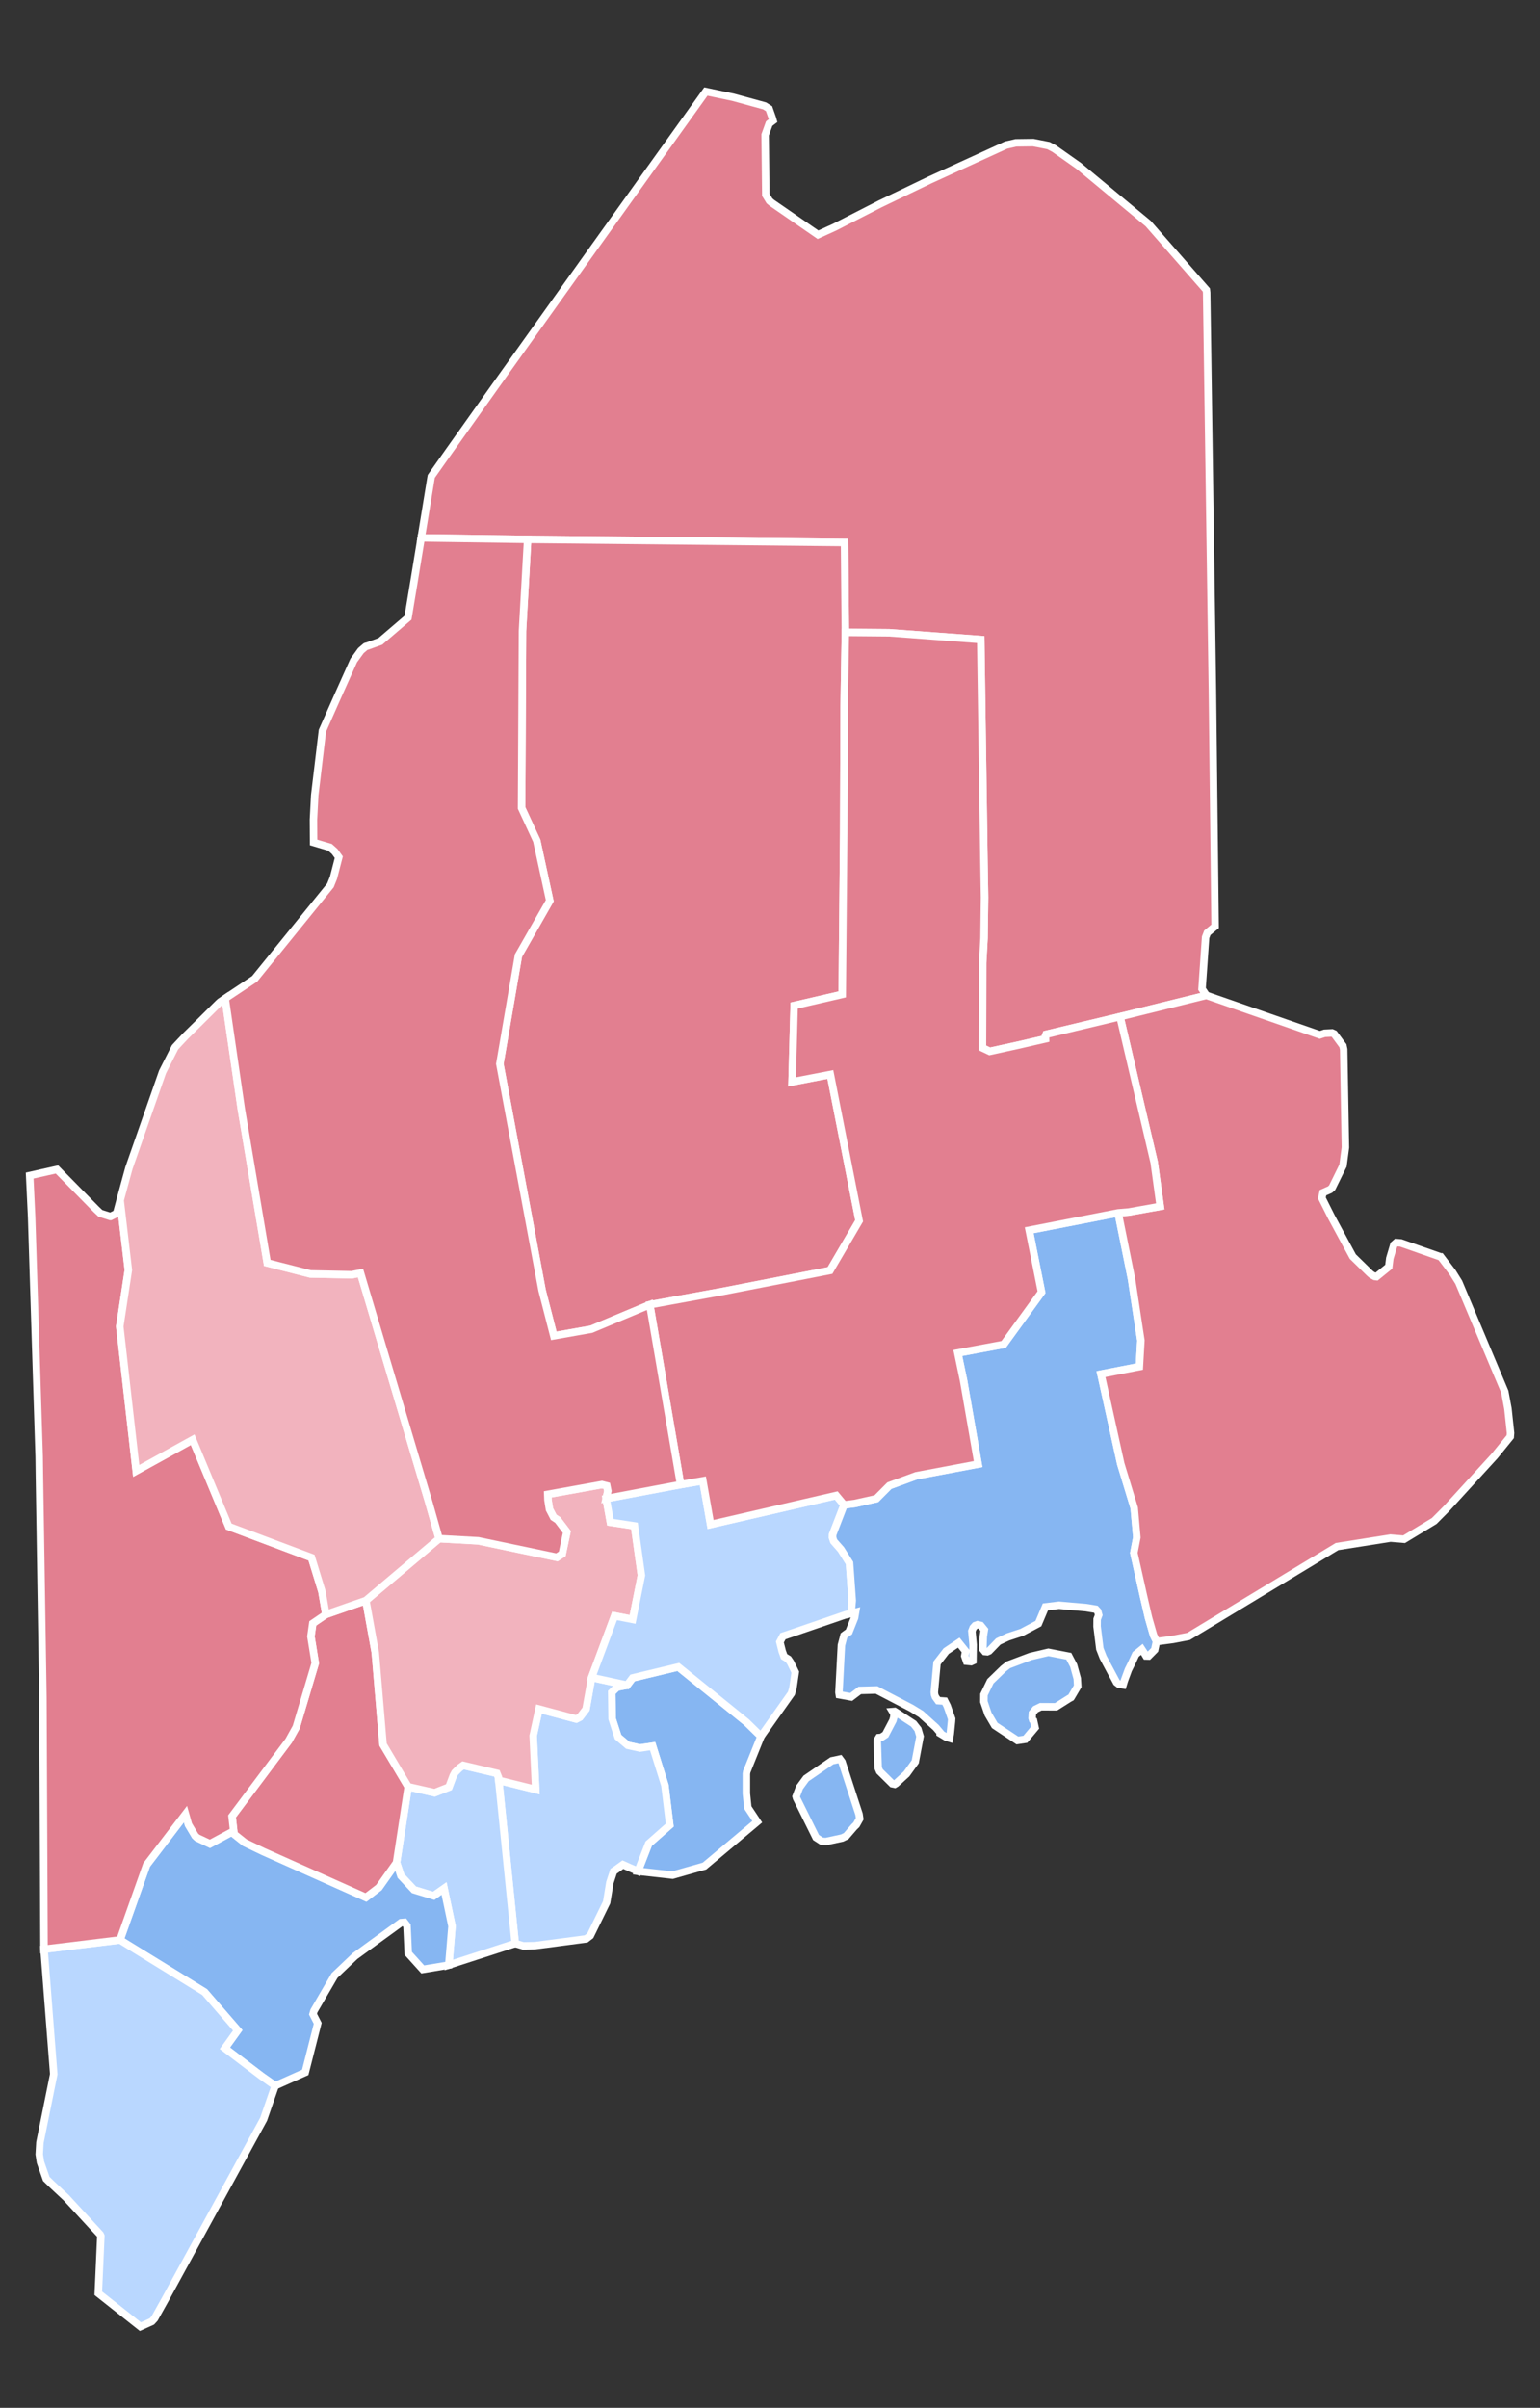 <svg version="1.2" baseProfile="tiny-ps" xmlns="http://www.w3.org/2000/svg" viewBox="0 0 206 322" width="206" height="322">
	<rect x="0" y="0" width="206" height="322" fill="#333333" stroke="none"/>
	<title>Maine_Presidential_Election_Results_2016-svg</title>
	<style>
		tspan { white-space:pre }
		.shp0 { fill: #e27f90;stroke: #ffffff } 
		.shp1 { fill: #86b6f2;stroke: #ffffff } 
		.shp2 { fill: #b9d7ff;stroke: #ffffff } 
		.shp3 { fill: #f2b3be;stroke: #ffffff } 
	</style>
	<g id="layer1">
		<path id="ME_Aroostook" class="shp0" d="M113.08 84.57L112.97 72.55L70.58 72.13L56.34 71.93L57.65 63.92L57.69 63.71L57.79 63.56L60.02 60.4L66.26 51.61L78.27 34.79L94.42 12.24L98.05 13L102.28 14.16L102.87 14.53L103.32 15.81L103.41 16.13L102.96 16.47L102.89 16.53L102.35 18.03L102.44 26.06L102.93 26.86L103.25 27.13L109.42 31.39L111.62 30.39L117.72 27.27L124.39 24.06L134.58 19.4L135.89 19.1L138.21 19.07L140.25 19.47L141.01 19.87L144.3 22.19L153.59 29.9L161.37 38.78L161.41 39.14L162.18 92.35L162.54 123.88L161.5 124.74L161.27 125.34L160.79 132.24L161.37 133.11L149.82 135.96L139.94 138.32L139.85 138.54L139.86 138.92L136.22 139.76L132.39 140.6L131.42 140.14L131.44 128.76L131.63 125.46L131.7 120.02L131.62 115.26L131.19 85.53L118.95 84.62L113.08 84.57Z" />
		<path id="ME_Piscataquis" class="shp0" d="M113.08 84.57L112.92 94.46L112.86 111.4L112.66 132.98L106.23 134.47L105.95 144.68L111.07 143.69L114.92 163.26L111.03 169.91L96.73 172.7L86.92 174.48L79.11 177.75L74.08 178.65L72.51 172.54L66.86 142.27L69.35 127.79L73.54 120.45L71.8 112.43L69.77 108.05L69.89 84.39L70.58 72.13L112.97 72.55L113.08 84.57Z" />
		<path id="ME_Knox" class="shp1" d="M114.25 244.31L113.19 245.54L112.65 245.8L110.47 246.27L109.93 246.23L109.16 245.73L106.55 240.46L106.49 240.24L106.95 239.03L107.83 237.83L111.27 235.47L112.35 235.24L112.63 235.62L114.91 242.62L115 243.22L114.55 244.02L114.25 244.31ZM83.89 225.37L84.63 224.39L90.73 222.92L99.85 230.31L101.79 232.2L100 236.65L99.89 236.91L99.84 237.2L99.84 239.85L100.03 241.72L101.29 243.62L94.23 249.55L89.96 250.76L85.34 250.24L86.77 246.56L89.59 244.07L88.94 238.75L87.3 233.51L85.61 233.76L83.98 233.4L82.67 232.29L81.88 229.84L81.83 226.32L82.55 225.62L83.89 225.37Z" />
		<path id="ME_Lincoln" class="shp2" d="M66.71 238.08L71.66 239.31L71.31 232.12L72.1 228.55L77.08 229.88L77.57 229.63L78.39 228.56L79.14 224.33L83.89 225.36L82.55 225.62L81.83 226.32L81.88 229.84L82.67 232.29L83.98 233.4L85.61 233.76L87.3 233.51L88.94 238.75L89.59 244.07L86.77 246.56L85.34 250.24L84.19 249.75L83.32 249.36L82.34 250.07L82.08 250.24L81.58 251.76L81.15 254.39L78.96 258.86L78.4 259.29L71.57 260.19L69.99 260.22L68.92 259.9L66.71 238.08Z" />
		<path id="ME_Sagadahoc" class="shp2" d="M66.71 238.08L68.92 259.9L60.03 262.78L60.46 257.59L59.4 252.55L58.01 253.53L55.37 252.72L53.63 250.86L53.04 249.09L54.6 238.94L58.13 239.74L60.05 238.99L60.62 237.47L60.85 237.04L61.48 236.41L61.95 236.08L66.46 237.14L66.68 237.68L66.71 238.08Z" />
		<path id="ME_Cumberland" class="shp1" d="M31.26 244.86L31.19 244.99L31.26 245.23L32.75 246.42L35.21 247.6L48.95 253.74L50.68 252.42L53.04 249.09L53.63 250.86L55.37 252.72L58.01 253.53L59.4 252.55L60.46 257.59L60.03 262.79L56.55 263.37L54.61 261.22L54.44 257.52L54.09 257.07L53.64 257.11L47.48 261.59L44.75 264.19L42 268.91L41.87 269.35L42.5 270.58L40.83 277.14L36.81 278.93L34.98 277.65L30.07 273.92L31.8 271.52L27.36 266.4L16.05 259.44L19.61 249.4L24.81 242.6L25.21 244.01L26.11 245.52L26.38 245.77L28.08 246.58L31.26 244.86Z" />
		<path id="ME_York" class="shp2" d="M16.05 259.43L27.37 266.4L31.8 271.52L30.08 273.91L34.99 277.64L36.81 278.93L35.26 283.41L22.11 307.48L20.67 310.06L20.31 310.45L18.78 311.14L13.15 306.68L13.49 299.02L13.4 298.82L8.85 293.89L6.9 292.07L6.19 291.38L5.41 289.14L5.25 288.09L5.34 286.53L7.19 277.38L5.89 260.66L16.05 259.43Z" />
		<path id="ME_Androscoggin" class="shp0" d="M43.59 215.9L48.94 214.04L50.2 221L51.24 233.29L54.6 238.94L53.04 249.09L50.68 252.42L48.95 253.74L35.21 247.6L32.75 246.42L31.26 245.23L31.19 244.99L31.26 244.86L31.04 242.9L38.62 232.77L39.63 230.96L42.17 222.41L41.59 218.84L41.84 217.09L43.59 215.9Z" />
		<path id="ME_Oxford" class="shp0" d="M16.07 160.51L17.17 169.84L16.02 177.38L18.22 196.7L25.77 192.53L30.6 204.14L41.67 208.3L43.06 212.83L43.59 215.9L41.84 217.09L41.59 218.84L42.17 222.41L39.63 230.96L38.62 232.78L31.04 242.9L31.26 244.86L28.08 246.57L26.38 245.77L26.11 245.52L25.21 244.01L24.81 242.6L19.61 249.4L16.05 259.43L5.89 260.67L5.74 226.98L5.27 197.18L5.24 194.78L4.23 162.76L3.97 157.21L7.62 156.39L12.89 161.75L13.43 162.26L14.76 162.68L14.78 162.68L15.47 162.34L15.64 162.12L16.07 160.51Z" />
		<path id="ME_Kennebec" class="shp3" d="M58.74 205.76L63.97 206.05L74.51 208.26L75.21 207.8L75.83 204.87L74.61 203.27L74.06 202.9L73.5 201.84L73.3 200.59L73.27 199.84L80.52 198.53L81.17 198.7L81.32 199.39L81.08 200.41L81.65 203.57L84.87 204.05L85.8 210.67L84.62 216.56L82.22 216.09L79.15 224.33L78.39 228.56L77.57 229.63L77.08 229.88L72.1 228.55L71.32 232.12L71.66 239.31L66.71 238.08L66.68 237.68L66.46 237.14L61.95 236.08L61.48 236.41L60.85 237.04L60.62 237.47L60.05 238.99L58.13 239.74L54.6 238.94L51.24 233.29L50.2 221L48.94 214.04L58.74 205.76Z" />
		<path id="ME_Waldo" class="shp2" d="M91.04 198.53L94.02 198.02L95.05 203.87L111.86 199.99L112.91 201.25L111.37 205.22L111.36 205.61L111.53 206.11L112.5 207.22L113.63 209.02L114 214.05L113.87 215.38L113.81 215.76L113.14 215.93L107.2 217.97L104.73 218.81L104.32 219.58L104.63 220.82L104.89 221.54L105.45 221.88L105.75 222.32L106.38 223.62L106.06 225.79L105.86 226.45L101.79 232.2L99.85 230.3L90.73 222.92L84.62 224.39L83.89 225.36L79.14 224.33L82.21 216.09L84.62 216.56L85.8 210.67L84.87 204.06L81.65 203.57L81.08 200.41L91.04 198.53Z" />
		<path id="ME_Hancock" fill-rule="evenodd" class="shp1" d="M119.41 228.89L119.67 228.87L120.02 229.09L122.21 230.52L122.79 231.26L123.07 232.21L122.43 235.6L121.26 237.22L119.85 238.51L119.68 238.61L119.35 238.54L117.66 236.87L117.47 236.42L117.35 232.98L117.36 232.7L117.56 232.37L117.89 232.34L118.44 231.98L119.44 230.07L119.57 229.61L119.58 229.17L119.41 228.89ZM112.91 201.25L114.36 201.06L117.23 200.42L118.97 198.67L122.56 197.35L130.84 195.79L128.89 184.61L128.12 180.93L134.25 179.79L139.32 172.8L137.67 164.52L149.57 162.2L151.36 171.05L152.61 179.26L152.41 182.76L147.27 183.76L149.92 195.76L151.72 201.67L152.07 205.6L151.67 207.67L152.98 213.53L153.63 216.33L154.3 218.67L154.7 219.49L154.46 220.63L153.64 221.46L153.3 221.45L153.12 221.15L152.74 220.57L151.92 221.24L151.36 222.45L150.94 223.29L150.52 224.43L150.39 224.79L150.23 225.32L149.69 225.23L149.67 225.23L149.36 224.99L147.56 221.62L147.12 220.49L146.75 217.5L146.76 216.53L146.97 215.97L146.84 215.48L146.58 215.2L145.23 214.98L143.34 214.82L141.66 214.67L139.84 214.89L138.9 217.12L136.68 218.3L134.84 218.9L133.54 219.51L132.31 220.78L132.06 220.89L131.74 220.86L131.47 220.53L131.53 218.83L131.67 217.96L131.19 217.37L130.77 217.27L130.44 217.39L130.17 217.69L130 218.13L130.17 219.95L130.14 222.1L129.9 222.21L129.29 222.15L129.05 221.46L129.17 220.82L128.25 219.67L126.57 220.8L125.34 222.39L124.98 226.29L125.01 226.6L125.12 226.92L125.49 227.43L126.37 227.49L126.7 228.14L127.3 229.86L127.28 230.2L127.11 231.87L127.01 232.44L126.56 232.3L125.75 231.81L125.75 231.68L125.19 231.02L123.2 229.22L121.89 228.42L117.25 226L115.01 226.06L113.86 226.93L112.27 226.64L112.22 226.32L112.55 220.01L112.89 218.72L113.06 218.59L113.56 218.24L114.31 216.35L114.44 215.6L113.82 215.76L113.88 215.38L114 214.05L113.64 209.02L112.5 207.21L111.53 206.11L111.37 205.61L111.38 205.22L112.91 201.25ZM134.87 222.64L137.85 221.52L140.24 220.96L142.97 221.49L143 221.55L143.62 222.73L144.1 224.47L144.16 225.5L143.31 226.94L143.27 227L143.03 227.13L141.26 228.25L139.22 228.24L138.52 228.58L138.1 229.1L138.06 229.76L138.13 230L138.25 230.09L138.46 231.04L137.16 232.59L136.09 232.75L133.06 230.74L132.17 229.22L131.61 227.57L131.62 226.62L132.48 224.84L134.22 223.15L134.87 222.64Z" />
		<path id="ME_Washington" class="shp0" d="M161.37 133.11L176.54 138.39L177.18 138.18L178.18 138.13L178.47 138.26L179.64 139.85L179.74 140.33L179.97 153.45L179.65 155.87L178.2 158.82L177.92 159.08L176.97 159.5L176.82 160.2L178.08 162.71L180.96 168.04L183.23 170.26L183.31 170.33L183.45 170.45L183.89 170.7L184.13 170.73L185.77 169.4L185.91 168.27L186.45 166.46L186.78 166.17L187.39 166.22L192.7 168.08L192.73 168.08L194.3 170.15L195.13 171.48L201.29 186.12L201.71 188.38L202.06 191.64L202.02 192.13L199.94 194.69L193.49 201.75L191.85 203.4L187.82 205.84L186 205.69L178.85 206.82L158.98 218.84L156.89 219.24L155.15 219.47L154.7 219.49L154.3 218.67L153.63 216.33L152.98 213.53L151.67 207.67L152.07 205.6L151.72 201.67L149.92 195.76L147.27 183.76L152.41 182.76L152.61 179.26L151.36 171.05L149.57 162.2L151 162.08L155.2 161.33L154.39 155.45L149.82 135.96L161.37 133.11Z" />
		<path id="ME_Penobscot" class="shp0" d="M149.82 135.96L154.39 155.45L155.2 161.33L151 162.08L149.57 162.2L137.67 164.52L139.32 172.8L134.25 179.79L128.12 180.93L128.89 184.61L130.84 195.79L122.57 197.35L118.97 198.67L117.23 200.42L114.36 201.06L112.91 201.25L111.86 199.99L95.05 203.87L94.02 198.02L91.04 198.53L86.92 174.48L96.73 172.69L111.03 169.9L114.92 163.26L111.07 143.69L105.95 144.68L106.23 134.47L112.66 132.98L112.86 111.4L112.92 94.46L113.08 84.57L118.95 84.62L131.19 85.53L131.62 115.26L131.7 120.02L131.63 125.46L131.45 128.76L131.42 140.14L132.39 140.6L136.22 139.76L139.86 138.92L139.85 138.54L139.94 138.32L149.82 135.96Z" />
		<path id="ME_Franklin" class="shp3" d="M30.12 133.53L32.29 148.35L35.75 168.89L41.51 170.36L47.07 170.47L48.23 170.24L57.37 200.92L58.74 205.76L48.94 214.04L43.59 215.9L43.06 212.83L41.67 208.3L30.6 204.14L25.77 192.53L18.22 196.7L16.02 177.38L17.17 169.84L16.07 160.51L16.67 158.3L17.25 156.19L21.74 143.35L23.41 140.05L24.07 139.34L24.83 138.53L26.56 136.83L29.24 134.17L29.45 133.98L30.12 133.53Z" />
		<path id="ME_Somerset" class="shp0" d="M70.58 72.13L69.89 84.39L69.77 108.05L71.8 112.43L73.54 120.45L69.35 127.79L66.86 142.27L72.51 172.54L74.08 178.64L79.11 177.75L86.92 174.48L91.04 198.53L81.08 200.41L81.31 199.39L81.17 198.7L80.52 198.53L73.27 199.84L73.3 200.59L73.5 201.84L74.05 202.9L74.61 203.27L75.82 204.87L75.21 207.8L74.5 208.26L63.97 206.05L58.73 205.76L57.36 200.92L48.22 170.24L47.06 170.47L41.5 170.36L35.75 168.89L32.28 148.35L30.12 133.53L30.62 133.19L34.06 130.9L44.2 118.4L44.61 117.38L45.32 114.63L44.77 113.87L44.14 113.31L41.95 112.66L41.93 109.61L42.1 106.34L43.13 97.72L45.02 93.45L47.31 88.34L47.35 88.28L48.27 87.01L48.91 86.46L48.99 86.43L49.13 86.4L50.88 85.77L54.58 82.6L55.3 78.26L56.34 71.93L70.58 72.13Z" />
	</g>
</svg>